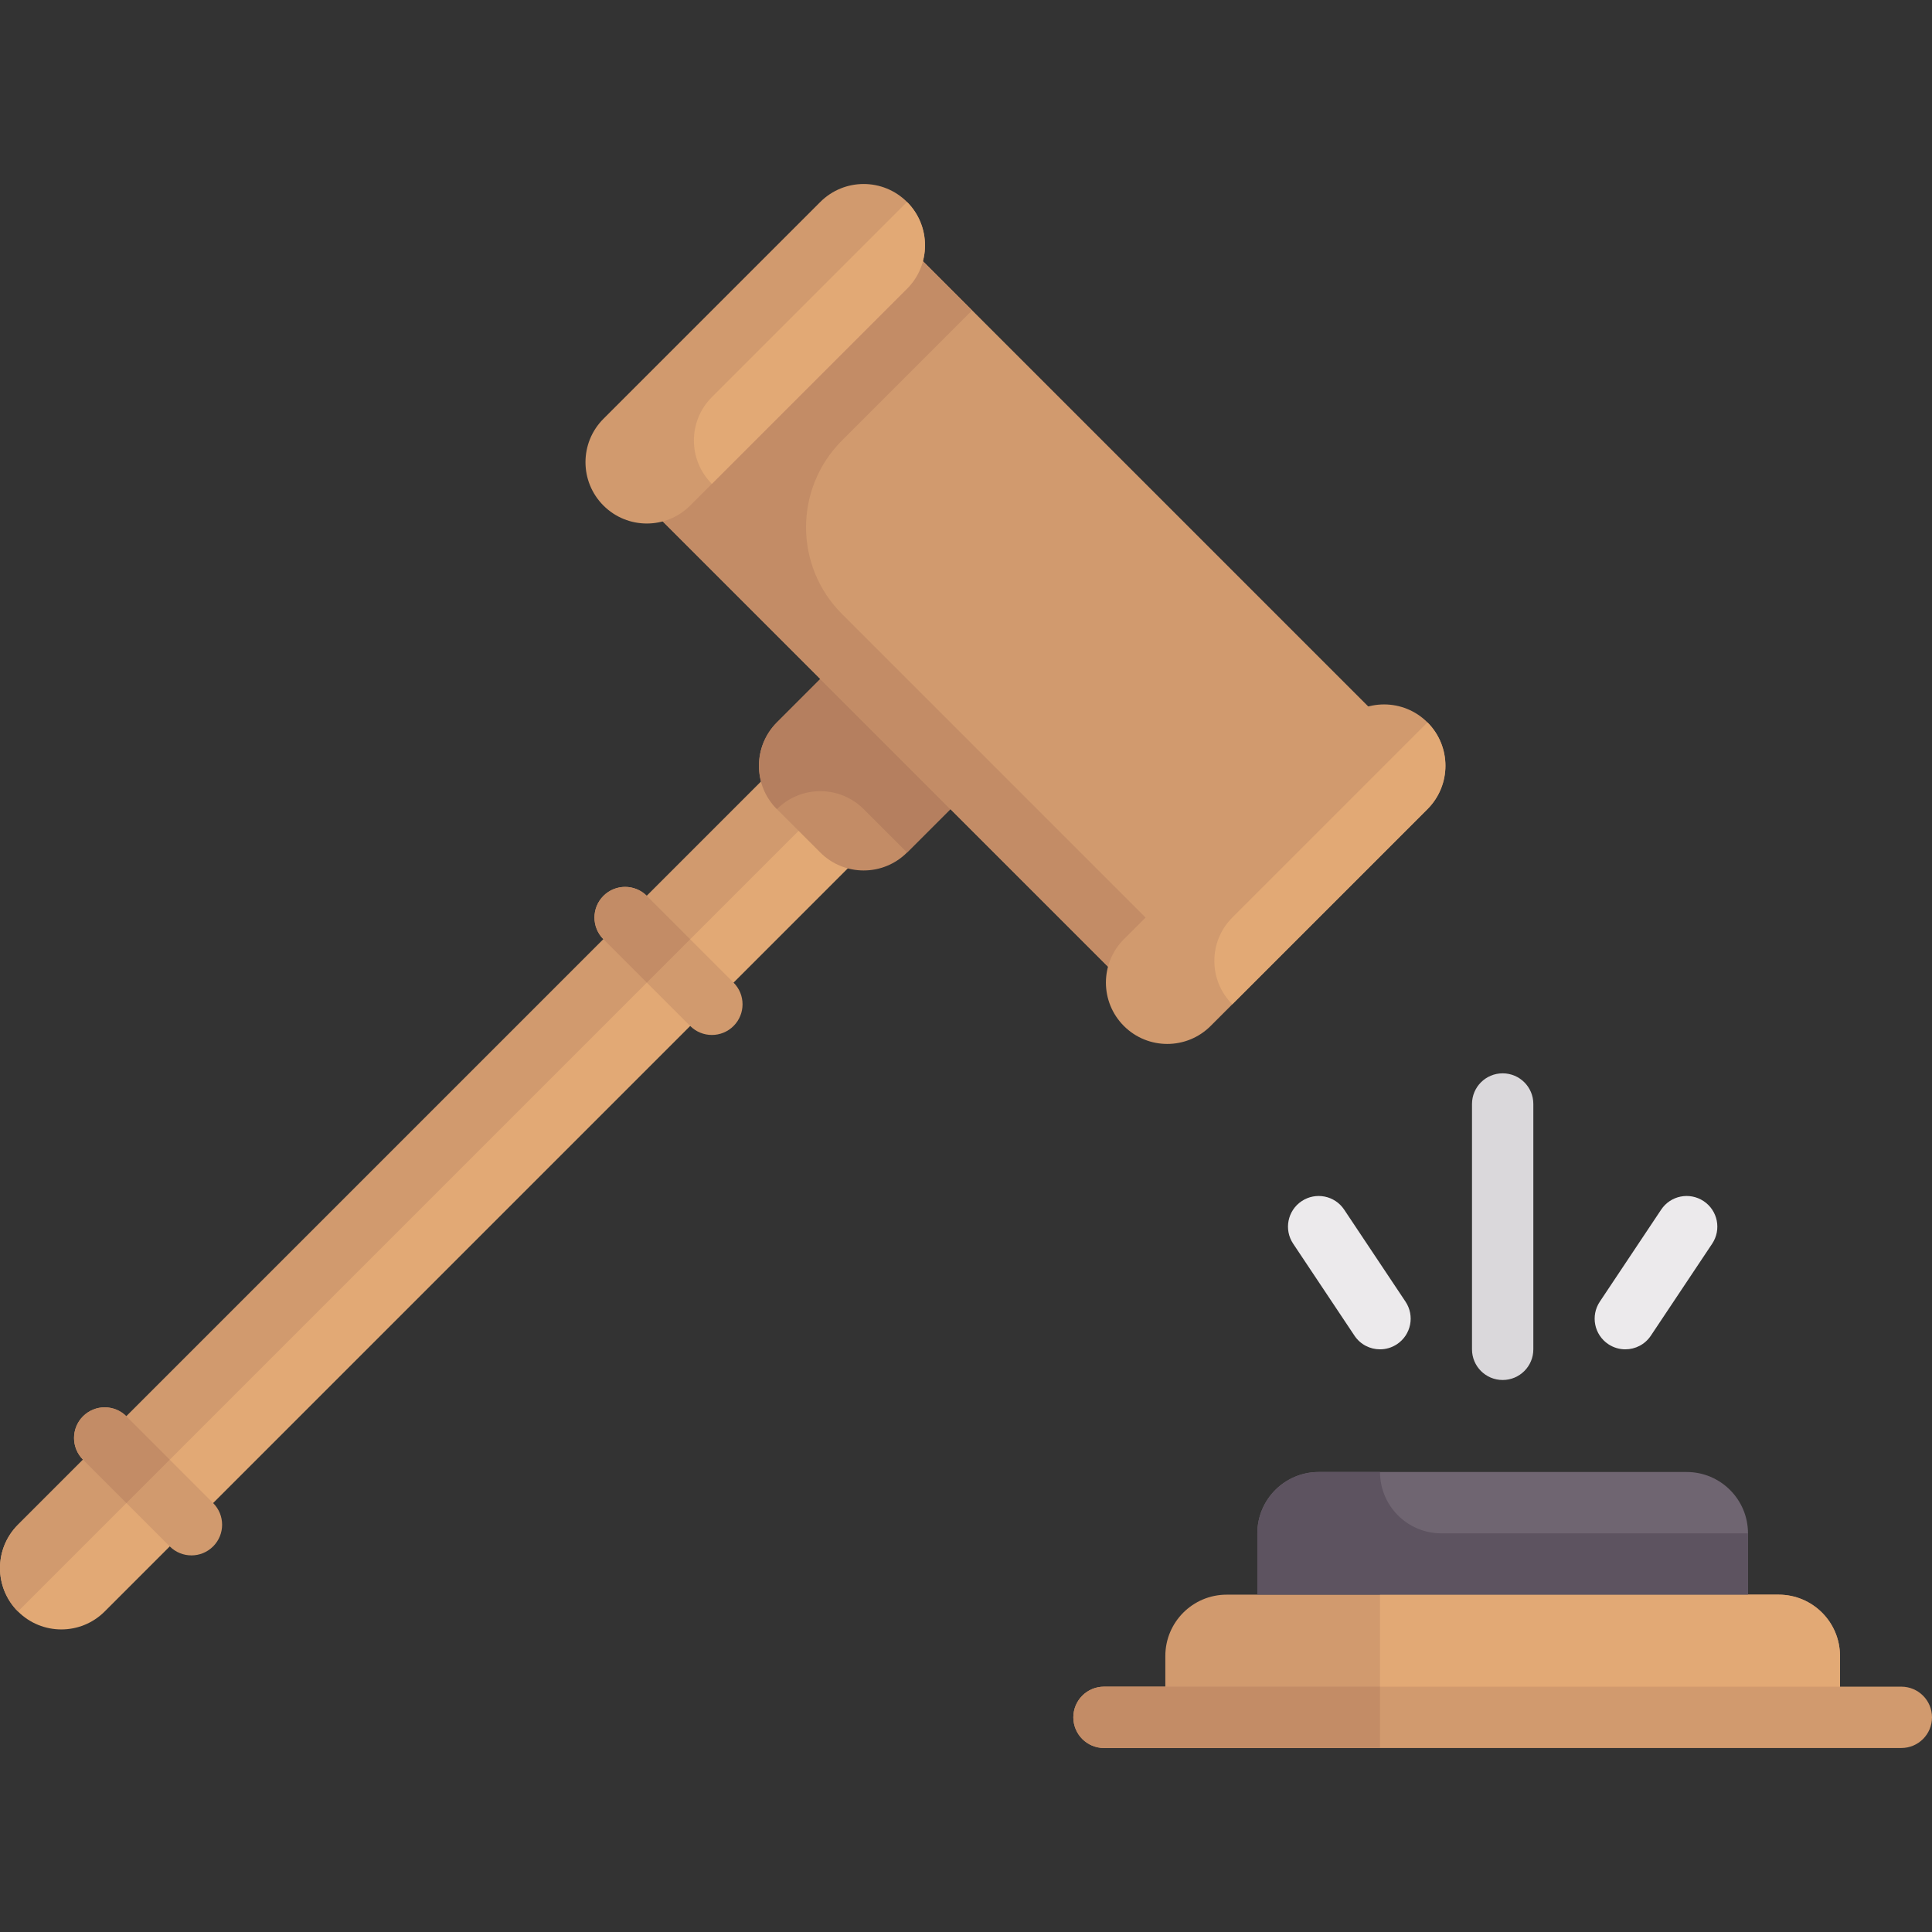 <?xml version="1.0" encoding="iso-8859-1"?>
<!-- Generator: Adobe Illustrator 19.0.0, SVG Export Plug-In . SVG Version: 6.00 Build 0)  -->
<svg xmlns="http://www.w3.org/2000/svg" xmlns:xlink="http://www.w3.org/1999/xlink" version="1.1" id="Capa_1" x="0px" y="0px" viewBox="0 0 512 512" style="enable-background:new 0 0 512 512;" xml:space="preserve" width="512" height="512">
<rect x="0" y="0" width="512" height="512" fill="#333333" stroke="none"/>
<g>
	<path style="fill:#6F6571;" d="M446.984,390.095H349.46c-8.977,0-16.254,7.277-16.254,16.254v16.254h130.032v-16.254   C463.238,397.372,455.961,390.095,446.984,390.095z"/>
	<path style="fill:#D19A6E;" d="M471.365,422.603H325.079c-8.977,0-16.254,7.277-16.254,16.254v16.254h178.794v-16.254   C487.619,429.88,480.342,422.603,471.365,422.603z"/>
	<path style="fill:#E2A975;" d="M471.365,422.603H365.714v32.508h121.905v-16.254C487.619,429.88,480.342,422.603,471.365,422.603z"/>
	<path style="fill:#D19A6E;" d="M503.873,463.238H292.571c-4.492,0-8.127-3.635-8.127-8.127s3.635-8.127,8.127-8.127h211.302   c4.492,0,8.127,3.635,8.127,8.127S508.365,463.238,503.873,463.238z"/>
	<path style="fill:#DAD8DB;" d="M398.222,365.714c-4.492,0-8.127-3.635-8.127-8.127v-65.016c0-4.492,3.635-8.127,8.127-8.127   s8.127,3.635,8.127,8.127v65.016C406.349,362.079,402.714,365.714,398.222,365.714z"/>
	<path style="fill:#ECEAEC;" d="M365.722,357.587c-2.627,0-5.206-1.27-6.77-3.619l-16.254-24.381   c-2.492-3.738-1.484-8.778,2.254-11.27c3.738-2.492,8.786-1.484,11.27,2.254l16.254,24.381c2.492,3.738,1.484,8.778-2.254,11.27   C368.833,357.143,367.27,357.587,365.722,357.587z"/>
	<path style="fill:#ECEAEC;" d="M430.722,357.587c-1.548,0-3.111-0.444-4.5-1.365c-3.738-2.492-4.746-7.532-2.254-11.27   l16.254-24.381c2.484-3.738,7.516-4.746,11.27-2.254c3.738,2.492,4.746,7.532,2.254,11.27l-16.254,24.381   C435.929,356.317,433.349,357.587,430.722,357.587z"/>
	<path style="fill:#E2A975;" d="M211.64,197.189L4.761,404.068c-6.347,6.347-6.347,16.639,0,22.987s16.639,6.347,22.987,0   l206.879-206.879L211.64,197.189z"/>
	<path style="fill:#D19A6E;" d="M4.761,427.054L4.761,427.054l218.373-218.373l-11.493-11.493L4.761,404.068   C-1.587,410.415-1.587,420.707,4.761,427.054z"/>
	<path style="fill:#C38C66;" d="M228.88,168.455l-22.987,22.987c-6.347,6.347-6.347,16.639,0,22.987l11.493,11.493   c6.347,6.347,16.639,6.347,22.987,0l22.987-22.987L228.88,168.455z"/>
	<path style="fill:#B57F5F;" d="M228.88,214.429l11.493,11.493l22.987-22.987l-34.48-34.48l-22.987,22.987   c-6.347,6.347-6.347,16.639,0,22.987l0,0C212.241,208.081,222.532,208.081,228.88,214.429z"/>
	
		<rect x="171.583" y="113.947" transform="matrix(0.707 0.707 -0.707 0.707 193.872 -142.631)" style="fill:#D19A6E;" width="195.048" height="97.524"/>
	<path style="fill:#C38C66;" d="M223.133,116.736l34.48-34.48l-22.987-22.987l-68.96,68.96l137.919,137.92l11.493-11.493   l-91.946-91.946C210.438,150.014,210.438,129.431,223.133,116.736z"/>
	<path style="fill:#D19A6E;" d="M378.293,191.442c-6.347-6.347-16.639-6.347-22.987,0l-57.466,57.466   c-6.347,6.347-6.347,16.639,0,22.987s16.639,6.347,22.987,0l57.466-57.466C384.64,208.081,384.64,197.789,378.293,191.442z"/>
	<path style="fill:#E2A975;" d="M326.573,266.148L326.573,266.148c-6.348-6.348-6.348-16.639,0-22.987l51.72-51.72l0,0   c6.348,6.348,6.348,16.639,0,22.987L326.573,266.148z"/>
	<path style="fill:#D19A6E;" d="M240.373,53.523c-6.347-6.347-16.639-6.347-22.987,0l-57.466,57.466   c-6.347,6.347-6.347,16.639,0,22.987c6.347,6.347,16.639,6.347,22.987,0l57.466-57.466   C246.721,70.161,246.721,59.87,240.373,53.523z"/>
	<path style="fill:#E2A975;" d="M188.653,128.229L188.653,128.229c-6.348-6.348-6.348-16.639,0-22.987l51.72-51.72v0   c6.348,6.348,6.348,16.639,0,22.987L188.653,128.229z"/>
	<path style="fill:#D19A6E;" d="M182.907,271.895l-22.987-22.987c-3.174-3.174-3.174-8.32,0-11.493l0,0   c3.174-3.174,8.32-3.174,11.493,0l22.987,22.987c3.174,3.174,3.174,8.319,0,11.493h0   C191.226,275.069,186.08,275.069,182.907,271.895z"/>
	<path style="fill:#C38C66;" d="M171.413,260.402l-11.493-11.493c-3.174-3.174-3.174-8.32,0-11.493l0,0   c3.174-3.174,8.32-3.174,11.493,0l11.493,11.493L171.413,260.402z"/>
	<path style="fill:#D19A6E;" d="M44.987,409.815l-22.987-22.987c-3.174-3.174-3.174-8.319,0-11.493h0   c3.174-3.174,8.319-3.174,11.493,0l22.987,22.987c3.174,3.174,3.174,8.319,0,11.493h0   C53.307,412.988,48.161,412.988,44.987,409.815z"/>
	<path style="fill:#C38C66;" d="M33.494,398.321l-11.493-11.493c-3.174-3.174-3.174-8.319,0-11.493h0   c3.174-3.174,8.319-3.174,11.493,0l11.493,11.493L33.494,398.321z"/>
	<path style="fill:#C38C66;" d="M292.571,463.238h73.143v-16.254h-73.143c-4.488,0-8.127,3.639-8.127,8.127l0,0   C284.444,459.6,288.083,463.238,292.571,463.238z"/>
	<path style="fill:#5D5360;" d="M365.714,390.095H349.46c-8.977,0-16.254,7.277-16.254,16.254v16.254h130.032v-16.254h-81.27   C372.991,406.349,365.714,399.072,365.714,390.095L365.714,390.095z"/>
</g>















</svg>
